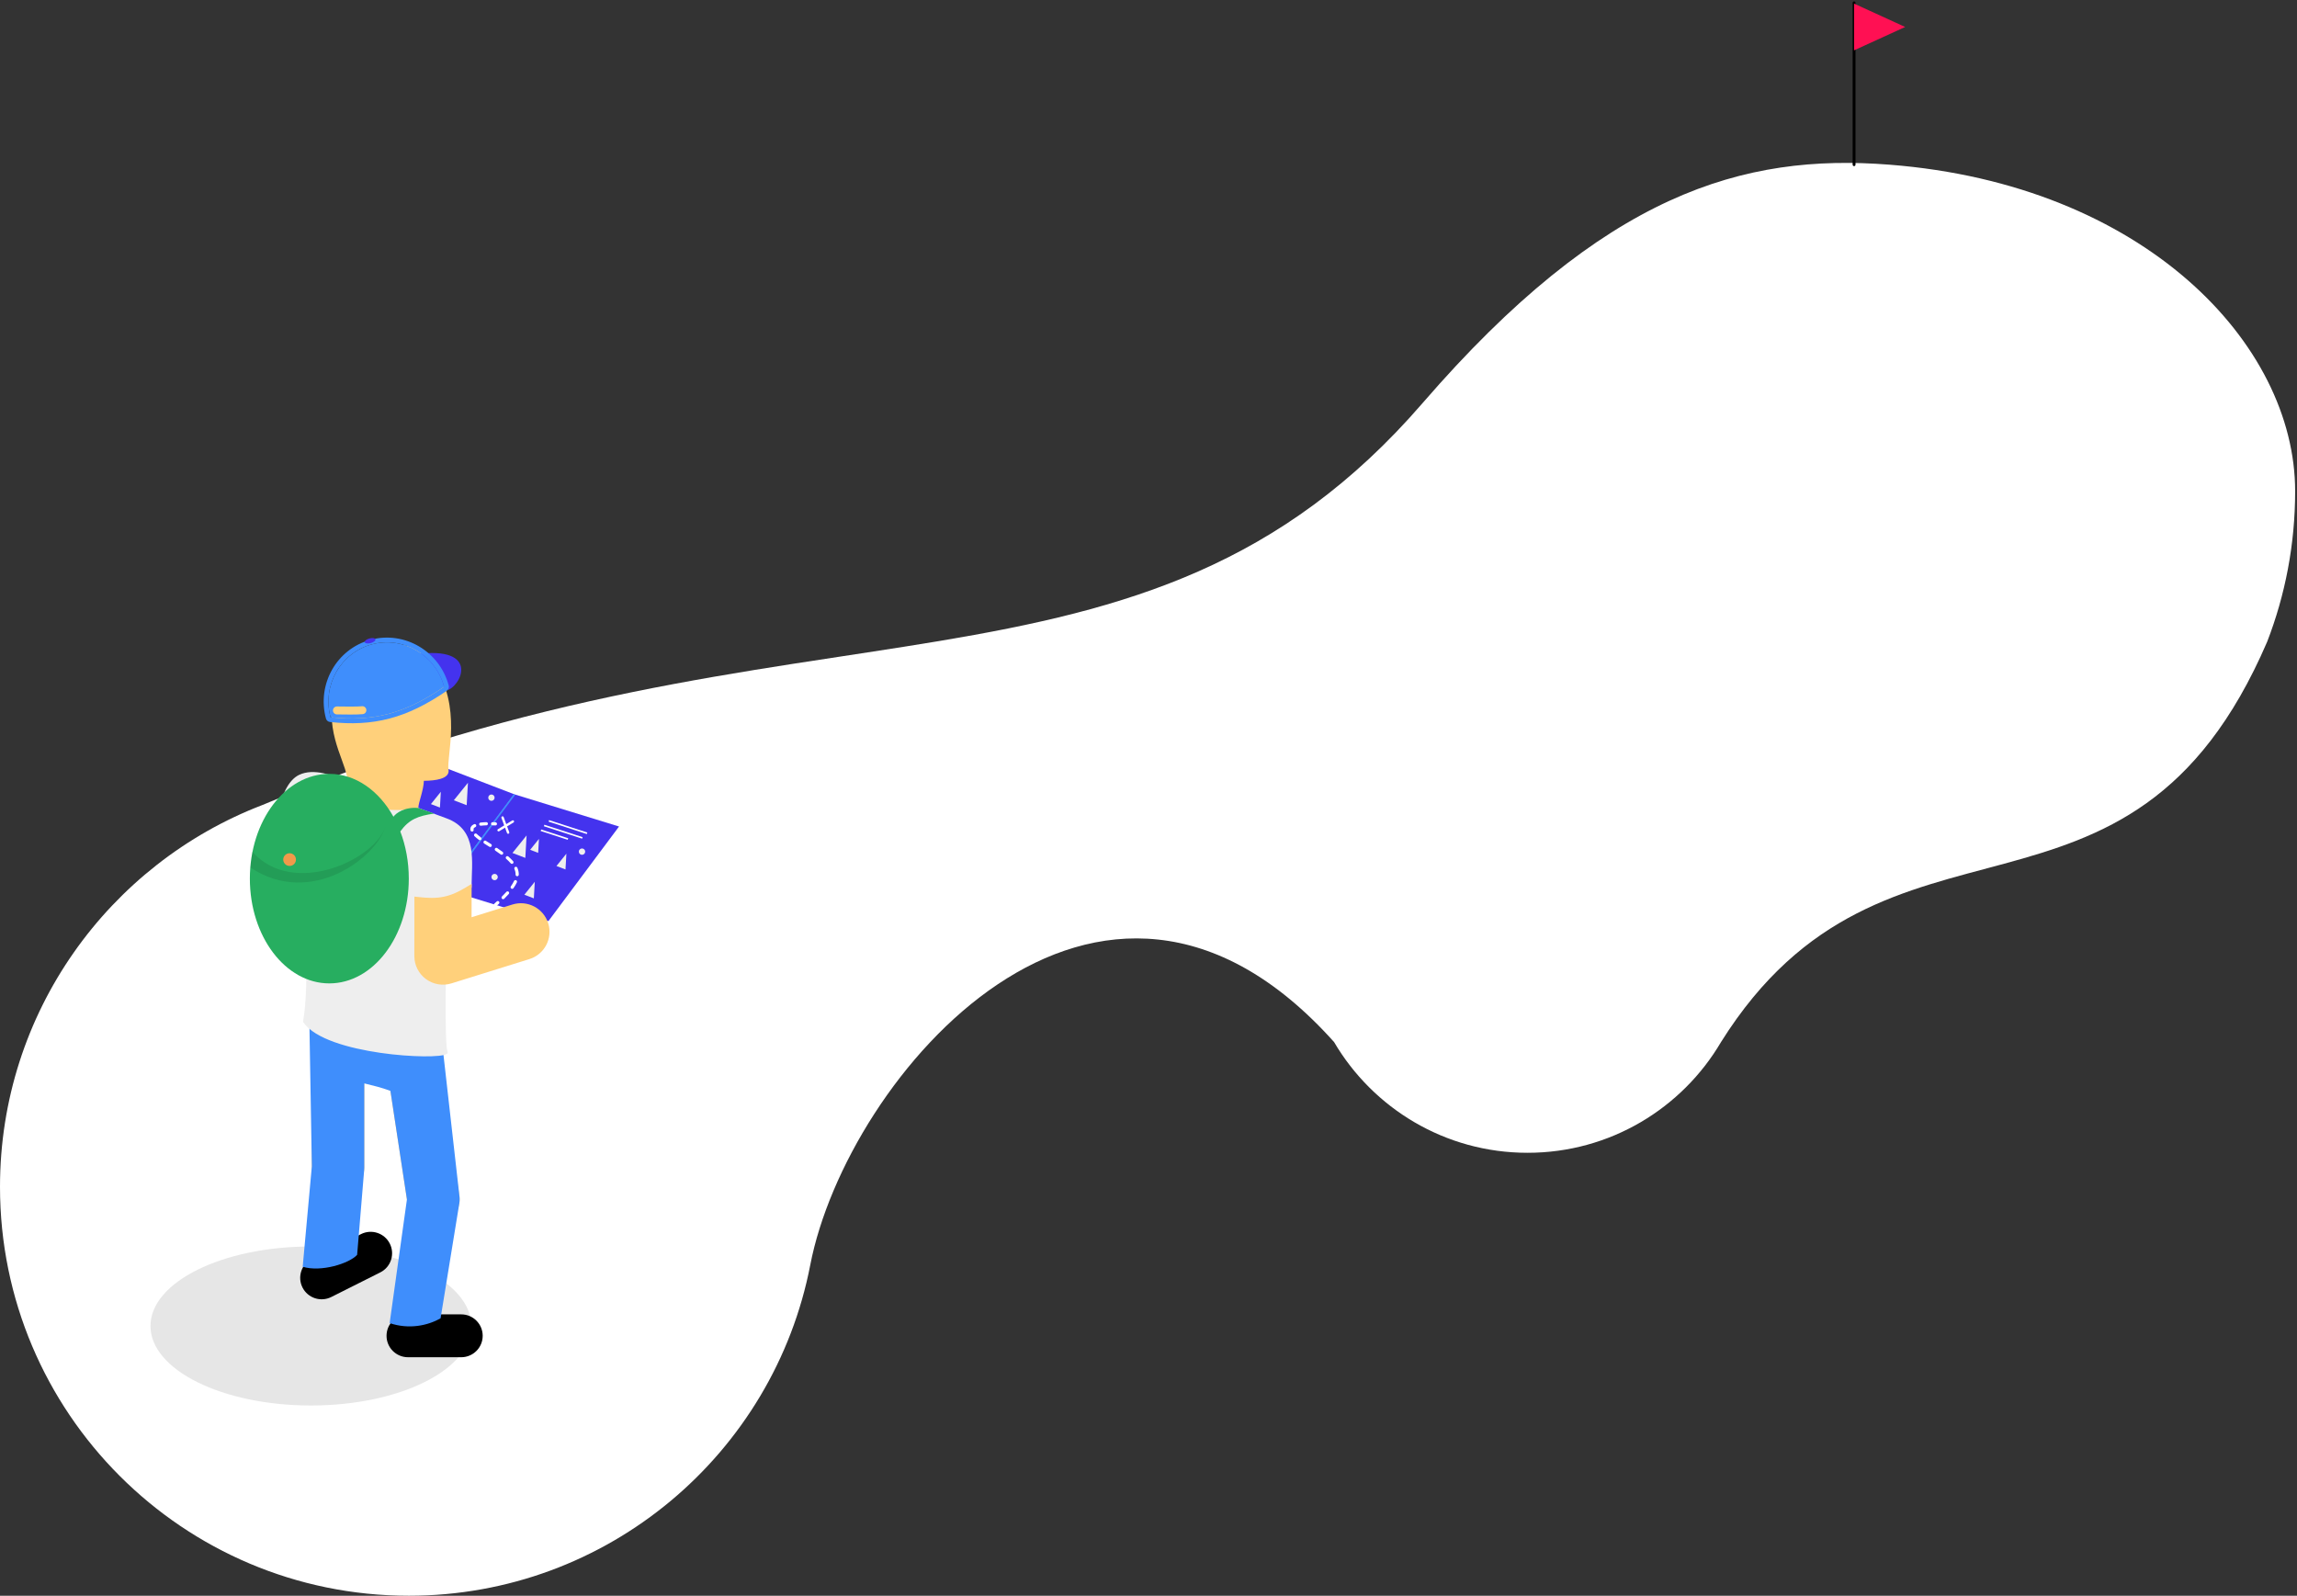 <svg width="809" height="562" viewBox="0 0 809 562" fill="none" xmlns="http://www.w3.org/2000/svg">
<rect x="0" y="0" width="809" height="562" fill="#333333" stroke="none"/>
<g style="mix-blend-mode:overlay" transform="translate(0 57.375)">
<path d="M0 360.625C0 440.154 64.471 504.625 144 504.625C214.125 504.625 272.542 454.5 285.377 388.125C298.212 321.75 387.066 217.125 469.86 309.625C483.59 332.962 508.966 348.625 538 348.625C567.034 348.625 592.41 332.962 606.14 309.625C664.5 216.625 749.656 282.125 798.501 168.625C804.859 152.183 808.345 134.311 808.345 115.625C808.345 63.625 755 7.625 665.5 0.625C613.975 -3.405 565 10.625 501 84.625C401.863 199.253 282.909 146.125 92.454 226.125C38.385 246.86 0 299.26 0 360.625Z" fill="white"/>
</g>
<g style="mix-blend-mode:multiply" opacity="0.1" transform="translate(166 495) rotate(-180)">
<ellipse cx="56.5" cy="28" rx="56.5" ry="28" fill="black"/>
</g>
<path fill-rule="evenodd" clip-rule="evenodd" d="M8.077 1.711C10.22 0.186 12.913 -0.353 15.48 0.229L40.209 5.838C40.639 5.936 41.062 6.064 41.473 6.222L63.953 14.841C67.494 16.198 69.844 19.579 69.879 23.367L70.112 48.603L85.688 43.746C90.557 42.228 95.737 44.94 97.257 49.803C98.776 54.666 96.061 59.84 91.192 61.358L63.743 69.915C60.953 70.785 57.916 70.285 55.554 68.566C53.191 66.848 51.783 64.114 51.756 61.195L51.466 29.815L47.399 28.256V90.291L55.25 94.431C57.84 95.797 59.628 98.31 60.068 101.203L66.785 145.369C67.551 150.406 64.084 155.109 59.041 155.874C53.998 156.639 49.289 153.176 48.523 148.14L42.506 108.573L33.851 104.008C33.796 103.979 33.742 103.95 33.688 103.92L33.305 103.708V135.573C33.305 140.668 29.17 144.798 24.07 144.798C18.969 144.798 14.834 140.668 14.834 135.573V88.053C14.834 84.786 16.563 81.763 19.381 80.105C22.199 78.447 25.684 78.401 28.545 79.984L28.928 80.195V37.323L16.466 52.981C13.906 56.198 9.523 57.336 5.719 55.77C1.914 54.205 -0.395 50.315 0.056 46.23L4.254 8.213C4.543 5.601 5.933 3.235 8.077 1.711Z" transform="translate(94.996 275.619)" fill="#FFD07B"/>
<path fill-rule="evenodd" clip-rule="evenodd" d="M31.563 4.158C33.438 7.882 31.935 12.419 28.207 14.292L10.953 22.957C7.225 24.83 2.682 23.329 0.807 19.605C-1.068 15.881 0.435 11.344 4.163 9.472L21.417 0.806C25.145 -1.066 29.688 0.434 31.563 4.158ZM30.409 36.62C30.409 32.452 33.792 29.073 37.966 29.073H56.717C60.891 29.073 64.274 32.452 64.274 36.62C64.274 40.789 60.891 44.168 56.717 44.168H37.966C33.792 44.168 30.409 40.789 30.409 36.62Z" transform="translate(105.729 433.832)" fill="black"/>
<path d="M11.242 2.61H50.761L39.519 42.632H0L11.242 2.61Z" transform="matrix(0.934 0.358 -0.359 0.933 134.64 259.126)" fill="#4433EE"/>
<path d="M50.761 2.61L89.276 0L78.035 40.022L39.519 42.632L50.761 2.61Z" transform="matrix(0.934 0.358 -0.359 0.933 134.64 259.126)" fill="#4433EE"/>
<path fill-rule="evenodd" clip-rule="evenodd" d="M0 33.544L24.909 0L25.358 0.333L0.45 33.877L0 33.544Z" transform="translate(156.064 279.645)" fill="#3F8EFC"/>
<path d="M44.643 7.948C47.233 9.314 49.021 11.827 49.461 14.719L55.173 65.264C55.307 66.145 55.312 67.041 55.189 67.924L48.561 108.579C44.083 111.095 37.522 112.584 30.625 110.256L36.709 66.706L30.893 28.468C27.57 27.235 25.052 26.676 21.693 25.838V55.468C21.693 55.747 21.68 56.026 21.655 56.304L19.174 86.216C16.375 89.291 6.425 92.378 0 90.409L3.221 55.049L2.382 5.991C2.382 2.724 4.951 1.658 7.769 0L44.643 7.948Z" transform="translate(106.609 355.724)" fill="#3F8EFC"/>
<path d="M60.481 16.294C71.116 20.207 68.877 31.109 68.877 40.054C65.753 42.042 63.167 43.346 60.481 44.166C59.921 61.151 59.137 95.737 60.481 98.197C57.402 100.433 18.5 98.476 10.663 87.295C13.126 73.43 10.663 47.322 12.902 36.7C6.25 37.466 4.361 35.454 0.028 32.507C-0.252 23.096 1.488 4.443 8.984 0.919C13.742 -1.317 20.179 0.919 25.776 3.435L60.481 16.294Z" transform="translate(96.648 272.463)" fill="#EEEEEE"/>
<path fill-rule="evenodd" clip-rule="evenodd" d="M17.513 1.502C14.667 0.92 12.007 0.939 9.782 1.984C8.07 2.789 6.629 4.489 5.442 6.83C4.259 9.162 3.36 12.066 2.697 15.18C1.398 21.283 1.023 28.098 1.139 32.765C1.558 33.052 1.951 33.327 2.324 33.589C3.812 34.63 5.003 35.464 6.372 36.039C8.106 36.768 10.139 37.079 13.398 36.703C13.576 36.682 13.754 36.749 13.876 36.882C13.997 37.015 14.047 37.198 14.009 37.374C12.93 42.496 12.956 51.316 12.984 60.702C12.985 60.914 12.985 61.126 12.986 61.339C13.014 70.802 13.016 80.736 11.815 87.718C13.713 90.281 17.407 92.39 22.069 94.063C26.819 95.766 32.472 96.982 37.996 97.783C43.517 98.583 48.889 98.966 53.065 99.009C55.155 99.031 56.935 98.967 58.281 98.832C58.955 98.763 59.509 98.678 59.933 98.58C60.1 98.541 60.239 98.502 60.351 98.465C60.317 98.326 60.288 98.178 60.261 98.025C60.19 97.611 60.128 97.088 60.074 96.473C59.967 95.242 59.889 93.611 59.835 91.68C59.728 87.816 59.718 82.723 59.767 77.182C59.862 66.428 60.181 53.966 60.456 45.474C57.446 46.289 54.265 46.535 50.118 46.483C49.809 46.479 49.562 46.226 49.566 45.917C49.569 45.608 49.823 45.361 50.132 45.365C54.571 45.42 57.8 45.128 60.877 44.19C63.424 43.413 65.895 42.185 68.878 40.305C68.884 39.084 68.93 37.813 68.975 36.54C69.009 35.577 69.043 34.612 69.061 33.667C69.104 31.336 69.051 29.056 68.675 26.944C68.301 24.835 67.609 22.916 66.391 21.294C65.177 19.677 63.415 18.322 60.847 17.377L60.846 17.377L26.141 4.518C26.13 4.514 26.118 4.509 26.106 4.504C23.318 3.251 20.355 2.083 17.513 1.502ZM61.587 45.139C61.31 53.63 60.983 66.292 60.886 77.192C60.837 82.728 60.848 87.805 60.954 91.649C61.008 93.571 61.085 95.178 61.189 96.376C61.242 96.975 61.3 97.464 61.364 97.835C61.432 98.228 61.497 98.424 61.532 98.488C61.666 98.734 61.597 99.043 61.37 99.208C61.081 99.417 60.655 99.56 60.186 99.669C59.699 99.782 59.094 99.873 58.394 99.944C56.992 100.085 55.167 100.149 53.054 100.127C48.825 100.083 43.404 99.697 37.835 98.889C32.269 98.083 26.535 96.853 21.691 95.115C16.87 93.386 12.828 91.118 10.764 88.174C10.679 88.053 10.646 87.902 10.672 87.756C11.892 80.884 11.895 70.948 11.867 61.342C11.866 61.086 11.865 60.831 11.864 60.575C11.838 51.723 11.812 43.206 12.768 37.891C9.792 38.154 7.746 37.83 5.938 37.07C4.448 36.444 3.129 35.519 1.618 34.461C1.188 34.159 0.742 33.847 0.273 33.528C0.124 33.427 0.034 33.261 0.028 33.082C-0.113 28.343 0.254 21.281 1.602 14.948C2.276 11.782 3.2 8.775 4.443 6.324C5.682 3.882 7.27 1.929 9.305 0.973C11.838 -0.218 14.775 -0.199 17.737 0.407C20.697 1.012 23.744 2.217 26.549 3.477L61.234 16.328C61.234 16.328 61.235 16.328 61.235 16.328C63.983 17.34 65.93 18.816 67.287 20.623C68.64 22.425 69.383 24.524 69.778 26.748C70.172 28.969 70.224 31.336 70.18 33.687C70.161 34.678 70.126 35.655 70.092 36.62C70.044 37.975 69.996 39.305 69.996 40.613C69.996 40.804 69.899 40.982 69.737 41.084C66.736 42.995 64.202 44.295 61.587 45.139Z" transform="translate(96.088 271.904)" fill="#EEEEEE"/>
<path d="M0.022 3.913C7.724 4.822 11.805 4.146 18.493 0L18.472 11.389L33.933 6.569C38.802 5.051 43.981 7.762 45.501 12.626C47.021 17.489 44.306 22.662 39.437 24.18L11.988 32.738C9.184 33.612 6.13 33.102 3.764 31.363C1.397 29.625 -8.54098e-06 26.866 0 23.932L0.022 3.913Z" transform="translate(146.774 312.797)" fill="#FFD07B"/>
<path fill-rule="evenodd" clip-rule="evenodd" d="M20.175 0L20.153 11.758L34.522 7.278C39.834 5.621 45.484 8.58 47.142 13.885C48.8 19.19 45.839 24.834 40.527 26.49L13.078 35.047C10.019 36.001 6.688 35.445 4.106 33.548C1.524 31.652 -9.34174e-06 28.642 0 25.442L0.023 4.479L0.96 4.59C4.775 5.04 7.619 5.088 10.31 4.54C12.996 3.993 15.593 2.841 18.89 0.797L20.175 0ZM1.7 6.36L1.679 25.442C1.679 25.442 1.679 25.441 1.679 25.442C1.679 28.109 2.95 30.617 5.101 32.197C7.252 33.778 10.028 34.241 12.577 33.447L40.026 24.889C44.453 23.509 46.921 18.806 45.539 14.385C44.158 9.964 39.449 7.498 35.023 8.879L19.561 13.699C19.306 13.778 19.028 13.732 18.813 13.574C18.598 13.415 18.471 13.164 18.472 12.897L18.49 2.994C15.662 4.638 13.216 5.66 10.645 6.183C7.939 6.734 5.148 6.721 1.7 6.36Z" transform="translate(145.934 311.287)" fill="#FFD07B"/>
<path d="M0.325 19.166C-1.634 33.142 5.922 42.087 5.642 48.517C5.642 58.133 21.222 58.207 29.991 57.182C29.991 55.225 31.95 50.738 31.95 47.326C36.288 47.343 41.132 46.623 40.627 43.765C39.787 39.013 45.664 21.682 35.309 6.587C24.954 -8.508 2.284 5.189 0.325 19.166Z" transform="translate(117.062 227.382)" fill="#FFD07B"/>
<path fill-rule="evenodd" clip-rule="evenodd" d="M15.064 2.508C7.919 5.765 1.845 12.615 0.882 19.484C-0.089 26.411 1.296 32.094 2.899 36.862C3.288 38.019 3.689 39.121 4.073 40.175L4.109 40.274C4.504 41.357 4.879 42.391 5.2 43.377C5.84 45.342 6.273 47.144 6.202 48.802C6.204 51.115 7.137 52.845 8.674 54.137C10.223 55.439 12.395 56.305 14.868 56.846C19.725 57.909 25.648 57.703 30 57.212C30.032 56.728 30.149 56.146 30.305 55.51C30.439 54.963 30.606 54.361 30.78 53.732C30.846 53.494 30.914 53.251 30.981 53.006C31.444 51.309 31.898 49.482 31.946 47.883C30.607 47.868 29.329 47.785 28.283 47.676L28.341 47.12C29.443 47.235 30.81 47.32 32.231 47.326C34.392 47.334 36.652 47.158 38.3 46.637C39.125 46.375 39.768 46.036 40.172 45.615C40.564 45.207 40.741 44.715 40.631 44.093C40.52 43.464 40.522 42.646 40.582 41.684C40.643 40.718 40.764 39.586 40.899 38.323L40.903 38.287C41.174 35.764 41.501 32.706 41.536 29.331C41.606 22.549 40.491 14.507 35.358 7.024C32.811 3.312 29.518 1.381 25.982 0.774C22.438 0.165 18.63 0.883 15.064 2.508ZM32.506 47.885C34.602 47.878 36.81 47.695 38.469 47.169C39.334 46.896 40.078 46.52 40.576 46.002C41.085 45.472 41.325 44.802 41.182 43.996C41.083 43.436 41.081 42.673 41.141 41.719C41.2 40.768 41.32 39.649 41.456 38.383L41.46 38.339C41.731 35.819 42.061 32.739 42.096 29.337C42.166 22.491 41.042 14.32 35.82 6.708C33.189 2.874 29.765 0.856 26.077 0.223C22.396 -0.409 18.473 0.34 14.832 2C7.564 5.312 1.324 12.299 0.327 19.407C-0.661 26.456 0.753 32.234 2.368 37.04C2.76 38.204 3.163 39.311 3.547 40.364L3.583 40.465C3.978 41.549 4.35 42.575 4.668 43.55C5.304 45.504 5.71 47.229 5.643 48.784L5.642 48.79V48.796C5.642 51.288 6.657 53.172 8.313 54.565C9.96 55.949 12.231 56.841 14.748 57.392C19.784 58.495 25.907 58.253 30.304 57.739L30.551 57.71V57.462C30.551 57.009 30.666 56.391 30.849 55.642C30.981 55.105 31.144 54.515 31.318 53.89C31.384 53.649 31.452 53.403 31.521 53.153C31.984 51.458 32.457 49.566 32.506 47.885Z" transform="translate(116.782 227.102)" fill="#FFD07B"/>
<path d="M27.987 73.796C43.444 73.796 55.975 57.276 55.975 36.898C55.975 30.92 54.896 25.274 52.982 20.28C56.114 15.984 59.221 14.823 64.931 13.977L59.333 12.02C54.407 11.573 51.437 13.883 50.568 15.095C45.475 5.942 37.258 0 27.987 0C12.53 0 0 16.52 0 36.898C0 57.276 12.53 73.796 27.987 73.796Z" transform="translate(88 272.544)" fill="#27AE60"/>
<g style="mix-blend-mode:multiply" opacity="0.1" transform="translate(88.185 290.714)">
<path d="M0 14.815C21.365 29.071 44.741 11.181 47.673 0C44.595 11.74 15.208 25.717 0.655 9.225L0 14.815Z" fill="black"/>
</g>
<path d="M4.478 2.236C4.478 3.471 3.476 4.473 2.239 4.473C1.002 4.473 0 3.471 0 2.236C0 1.001 1.002 0 2.239 0C3.476 0 4.478 1.001 4.478 2.236Z" transform="translate(99.755 300.497)" fill="#F2994A"/>
<path d="M16.233 12.376C21.27 9.86 26.868 -4.117 0 1.194L16.233 12.376Z" transform="translate(141.736 230.259)" fill="#4433EE"/>
<path fill-rule="evenodd" clip-rule="evenodd" d="M20.553 9.228C19.719 10.85 18.385 12.244 17.062 12.905L16.914 12.979L0 1.328L0.65 1.2C7.383 -0.131 12.111 -0.26 15.336 0.352C18.565 0.965 20.329 2.331 21.043 4.021C21.752 5.697 21.388 7.605 20.553 9.228ZM1.412 1.621C7.763 0.417 12.21 0.327 15.232 0.901C18.353 1.494 19.912 2.783 20.528 4.238C21.148 5.706 20.848 7.432 20.055 8.972C19.295 10.449 18.108 11.703 16.957 12.329L1.412 1.621Z" transform="translate(141.031 229.979)" fill="#4433EE"/>
<path d="M41.418 21.025C25.507 26.666 13.89 26.409 0 21.025C0 9.413 9.272 0 20.709 0C32.146 0 41.418 9.413 41.418 21.025Z" transform="matrix(0.966 -0.259 0.259 0.966 110.969 232.3)" fill="#3F8EFC"/>
<path fill-rule="evenodd" clip-rule="evenodd" d="M44.776 22.702C44.776 23.412 44.328 24.046 43.659 24.283C35.573 27.149 28.495 28.547 21.622 28.514C14.744 28.481 8.162 27.015 1.072 24.266C0.426 24.015 0 23.394 0 22.702C0 10.19 9.998 0 22.388 0C34.778 0 44.776 10.19 44.776 22.702ZM1.679 22.702C15.569 28.087 27.186 28.343 43.097 22.702C43.097 11.091 33.825 1.677 22.388 1.677C10.951 1.677 1.679 11.091 1.679 22.702Z" transform="matrix(0.966 -0.259 0.259 0.966 108.913 231.115)" fill="#3F8EFC"/>
<path fill-rule="evenodd" clip-rule="evenodd" d="M0.056 1.007C0.273 0.266 1.05 -0.16 1.791 0.056C2.903 0.38 4.669 0.88 6.349 1.326C8.064 1.782 9.588 2.153 10.273 2.251C11.038 2.36 11.569 3.068 11.46 3.832C11.351 4.596 10.642 5.127 9.877 5.018C8.995 4.892 7.301 4.472 5.63 4.028C3.923 3.575 2.135 3.068 1.008 2.74C0.266 2.524 -0.16 1.748 0.056 1.007Z" transform="matrix(0.966 -0.259 0.259 0.966 116.956 249.219)" fill="#FFD07B"/>
<path d="M3.918 0.839C3.918 1.302 3.041 1.677 1.959 1.677C0.877 1.677 0 1.302 0 0.839C0 0.375 0.877 0 1.959 0C3.041 0 3.918 0.375 3.918 0.839Z" transform="matrix(0.966 -0.259 0.259 0.966 128.232 225.365)" fill="#4433EE"/>
<path fill-rule="evenodd" clip-rule="evenodd" d="M6.187 0.544C6.196 0.853 5.952 1.11 5.643 1.118C5.007 1.135 4.35 1.174 3.733 1.251C3.426 1.289 3.146 1.072 3.108 0.766C3.07 0.459 3.287 0.18 3.594 0.142C4.258 0.059 4.954 0.018 5.613 0C5.922 -0.008 6.179 0.235 6.187 0.544ZM7.283 0.554C7.293 0.245 7.551 0.002 7.86 0.012C8.047 0.018 8.211 0.023 8.35 0.028C8.569 0.036 8.727 0.041 8.821 0.041C9.131 0.041 9.381 0.292 9.381 0.6C9.381 0.909 9.131 1.159 8.821 1.159C8.709 1.159 8.515 1.153 8.274 1.144C8.138 1.14 7.987 1.134 7.826 1.129C7.517 1.12 7.274 0.862 7.283 0.554ZM2.03 0.991C2.162 1.271 2.043 1.604 1.763 1.736C1.462 1.878 1.288 2.026 1.201 2.159C1.128 2.271 1.091 2.408 1.145 2.624C1.22 2.923 1.038 3.227 0.738 3.302C0.438 3.376 0.134 3.194 0.059 2.895C-0.065 2.4 0.008 1.939 0.264 1.547C0.507 1.176 0.883 0.915 1.285 0.725C1.564 0.593 1.898 0.712 2.03 0.991ZM1.449 4.157C1.664 3.934 2.018 3.928 2.241 4.142C2.616 4.503 3.094 4.906 3.691 5.352C3.939 5.537 3.989 5.887 3.804 6.134C3.619 6.381 3.268 6.432 3.021 6.247C2.396 5.781 1.881 5.348 1.464 4.947C1.241 4.733 1.235 4.379 1.449 4.157ZM4.707 6.753C4.875 6.493 5.221 6.419 5.481 6.586C5.746 6.757 6.024 6.933 6.317 7.113C6.651 7.319 6.977 7.522 7.296 7.723C7.557 7.888 7.635 8.233 7.47 8.494C7.305 8.755 6.96 8.833 6.698 8.668C6.383 8.47 6.06 8.269 5.729 8.064C5.43 7.88 5.145 7.701 4.873 7.525C4.614 7.358 4.539 7.012 4.707 6.753ZM8.688 9.284C8.861 9.028 9.209 8.961 9.465 9.134C10.139 9.589 10.768 10.031 11.352 10.464C11.601 10.649 11.652 10.999 11.468 11.247C11.284 11.495 10.933 11.546 10.685 11.362C10.117 10.941 9.501 10.508 8.838 10.06C8.582 9.887 8.515 9.54 8.688 9.284ZM12.602 12.15C12.806 11.918 13.16 11.896 13.392 12.1C14.029 12.662 14.586 13.214 15.06 13.764C15.262 13.998 15.236 14.351 15.002 14.552C14.767 14.754 14.414 14.728 14.212 14.494C13.778 13.991 13.259 13.474 12.651 12.939C12.419 12.735 12.397 12.381 12.602 12.15ZM15.813 15.759C16.097 15.636 16.427 15.766 16.55 16.049C16.898 16.85 17.067 17.662 17.05 18.498C17.044 18.807 16.789 19.052 16.48 19.046C16.171 19.04 15.925 18.784 15.931 18.476C15.945 17.811 15.812 17.159 15.523 16.495C15.4 16.212 15.53 15.882 15.813 15.759ZM16.113 20.451C16.394 20.579 16.519 20.91 16.391 21.191C16.087 21.861 15.682 22.544 15.181 23.248C15.002 23.5 14.653 23.559 14.401 23.38C14.149 23.201 14.089 22.852 14.268 22.601C14.738 21.941 15.104 21.32 15.372 20.73C15.499 20.448 15.831 20.324 16.113 20.451ZM13.479 24.506C13.709 24.713 13.729 25.066 13.522 25.296C13.038 25.835 12.505 26.392 11.924 26.969C11.705 27.186 11.351 27.186 11.133 26.967C10.915 26.748 10.915 26.394 11.135 26.176C11.703 25.611 12.221 25.07 12.689 24.549C12.895 24.32 13.249 24.3 13.479 24.506ZM10.083 27.964C10.292 28.191 10.277 28.545 10.05 28.754C9.773 29.008 9.488 29.266 9.195 29.529C8.965 29.735 8.611 29.716 8.405 29.486C8.198 29.256 8.217 28.903 8.448 28.697C8.737 28.437 9.019 28.182 9.292 27.931C9.519 27.722 9.873 27.737 10.083 27.964Z" transform="translate(165.66 289.554)" fill="white"/>
<path fill-rule="evenodd" clip-rule="evenodd" d="M14.159 0.559H0V0H14.159V0.559Z" transform="matrix(0.951 0.309 -0.309 0.951 193.389 288.835)" fill="white"/>
<path fill-rule="evenodd" clip-rule="evenodd" d="M14.159 0.559H0V0H14.159V0.559Z" transform="matrix(0.951 0.309 -0.309 0.951 191.726 290.461)" fill="white"/>
<path fill-rule="evenodd" clip-rule="evenodd" d="M10.007 0.559H0V0H10.007V0.559Z" transform="matrix(0.951 0.309 -0.309 0.951 190.607 292.139)" fill="white"/>
<path fill-rule="evenodd" clip-rule="evenodd" d="M1.674 0.026C1.892 -0.054 2.133 0.057 2.213 0.274L3.126 2.749L5.239 1.459C5.437 1.339 5.695 1.401 5.816 1.598C5.937 1.796 5.874 2.054 5.676 2.175L3.422 3.551L4.172 5.586C4.252 5.803 4.141 6.044 3.923 6.124C3.706 6.204 3.465 6.093 3.384 5.875L2.691 3.997L0.639 5.25C0.441 5.37 0.183 5.308 0.062 5.111C-0.059 4.913 0.003 4.655 0.201 4.534L2.396 3.195L1.425 0.564C1.345 0.347 1.457 0.106 1.674 0.026Z" transform="translate(175.181 287.499)" fill="white"/>
<path d="M2.423 0L4.847 7.549H0L2.423 0Z" transform="matrix(0.934 0.358 -0.359 0.933 162.549 274.806)" fill="#EEEEEE"/>
<path d="M1.701 0L3.401 5.297L0 5.297L1.701 0Z" transform="matrix(0.934 0.358 -0.359 0.933 153.67 278.251)" fill="#EEEEEE"/>
<path d="M2.423 0L4.847 7.549H0L2.423 0Z" transform="matrix(0.934 0.358 -0.359 0.933 183.2 293.364)" fill="#EEEEEE"/>
<path d="M1.509 0L3.018 4.701H0L1.509 0Z" transform="matrix(0.934 0.358 -0.359 0.933 188.41 294.904)" fill="#EEEEEE"/>
<path d="M1.701 0L3.401 5.297L0 5.297L1.701 0Z" transform="matrix(0.934 0.358 -0.359 0.933 197.889 300.055)" fill="#EEEEEE"/>
<path d="M1.788 0L3.576 5.569H0L1.788 0Z" transform="matrix(0.934 0.358 -0.359 0.933 186.678 309.917)" fill="#EEEEEE"/>
<path d="M2.239 1.118C2.239 1.736 1.738 2.236 1.119 2.236C0.501 2.236 0 1.736 0 1.118C0 0.501 0.501 0 1.119 0C1.738 0 2.239 0.501 2.239 1.118Z" transform="translate(173.081 307.765)" fill="#EEEEEE"/>
<path d="M2.239 1.118C2.239 1.736 1.738 2.236 1.119 2.236C0.501 2.236 0 1.736 0 1.118C0 0.501 0.501 0 1.119 0C1.738 0 2.239 0.501 2.239 1.118Z" transform="translate(203.868 298.82)" fill="#EEEEEE"/>
<path d="M2.239 1.118C2.239 1.736 1.738 2.236 1.119 2.236C0.501 2.236 0 1.736 0 1.118C0 0.501 0.501 0 1.119 0C1.738 0 2.239 0.501 2.239 1.118Z" transform="translate(171.962 279.812)" fill="#EEEEEE"/>
<path d="M0 57V0" transform="translate(653 1)" stroke="black" stroke-linecap="round"/>
<path d="M9.5 0L17.727 18L1.273 18L9.5 0Z" transform="translate(671) rotate(90)" fill="#FF1053"/>
</svg>
